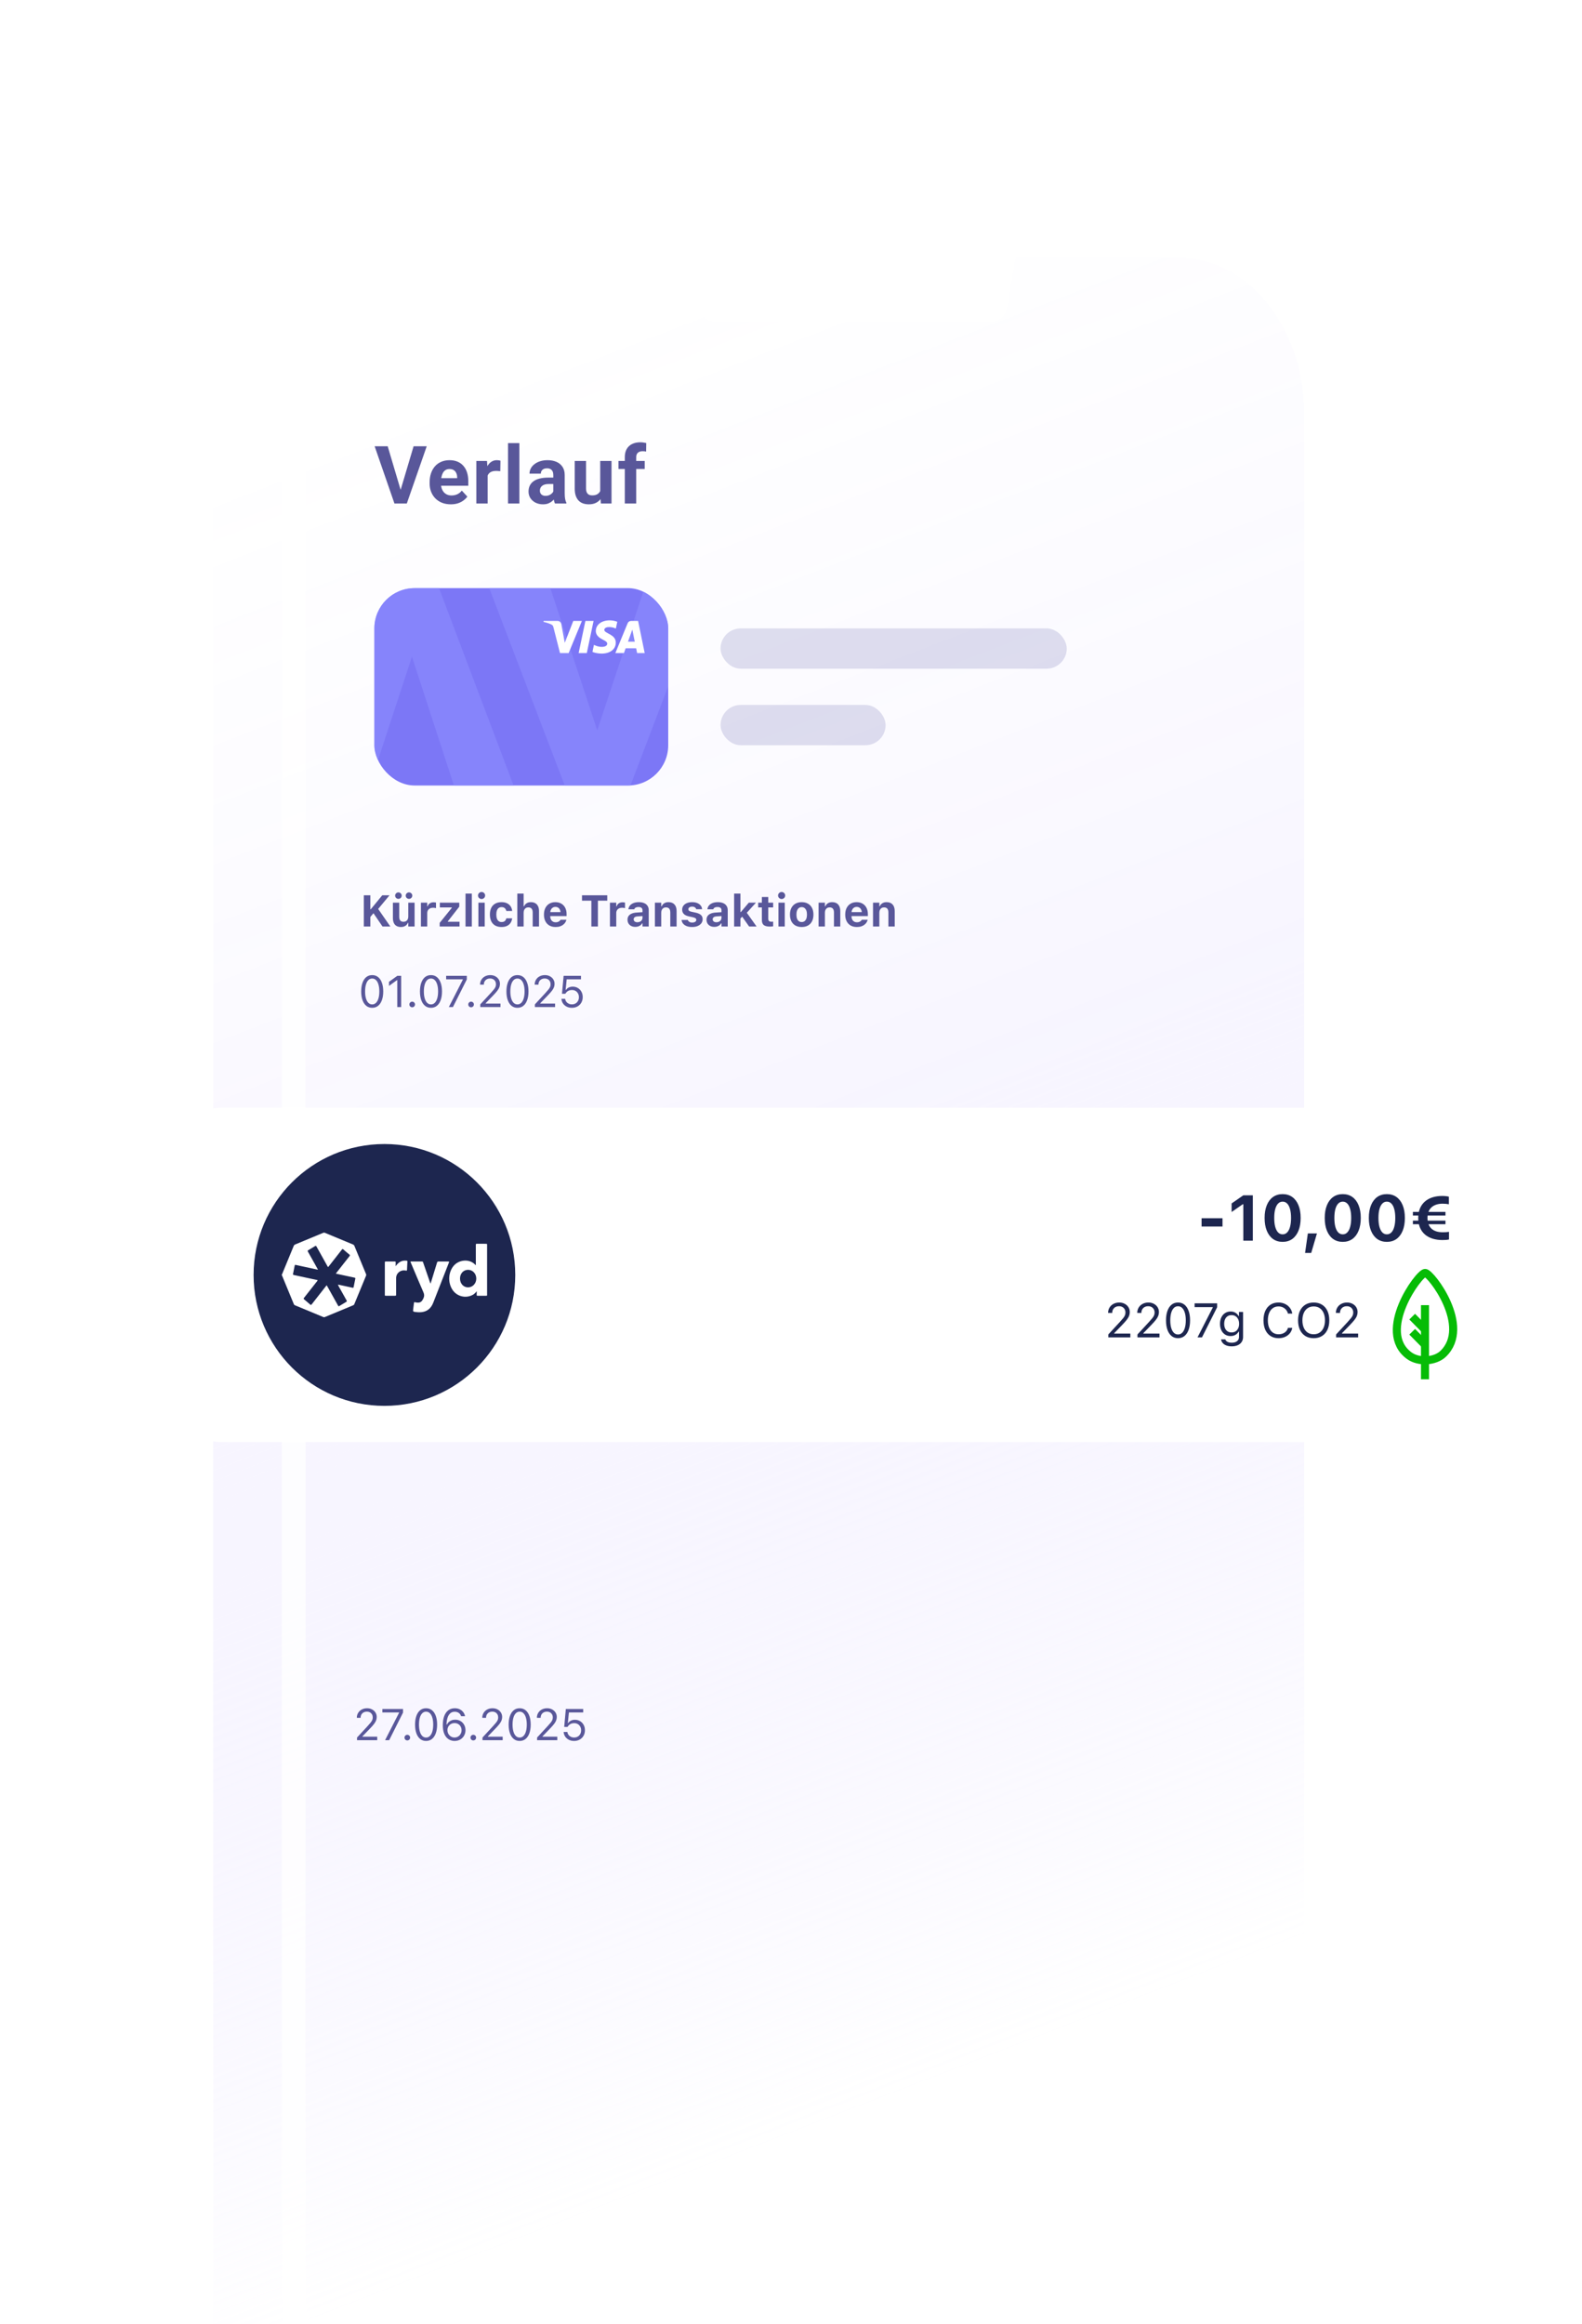 <?xml version="1.0" encoding="utf-8"?>
<svg xmlns="http://www.w3.org/2000/svg" fill="none" height="577" viewBox="0 0 393 577" width="393">
<g data-figma-bg-blur-radius="20" filter="url(#filter0_d_10079_22632)">
<path d="M76 93.812C76 72.377 89.923 55 107.098 55H315.902C333.077 55 347 72.377 347 93.812V576.188C347 597.623 333.077 615 315.902 615H107.098C89.923 615 76 597.623 76 576.188V93.812Z" fill="url(#paint0_linear_10079_22632)" fill-opacity="0.6" shape-rendering="crispEdges"/>
</g>
<path d="M99.397 122.031L102.746 110.781H106.008L101.057 125H98.908L99.397 122.031ZM96.311 110.781L99.65 122.031L100.158 125H97.99L93.068 110.781H96.311ZM111.994 125.195C111.173 125.195 110.438 125.065 109.787 124.805C109.136 124.538 108.582 124.17 108.127 123.701C107.677 123.232 107.332 122.689 107.091 122.07C106.851 121.445 106.73 120.781 106.73 120.078V119.688C106.73 118.887 106.844 118.154 107.072 117.49C107.3 116.826 107.625 116.25 108.048 115.762C108.478 115.273 108.999 114.899 109.611 114.639C110.223 114.372 110.913 114.238 111.681 114.238C112.43 114.238 113.094 114.362 113.673 114.609C114.253 114.857 114.738 115.208 115.129 115.664C115.526 116.12 115.825 116.667 116.027 117.305C116.229 117.936 116.33 118.639 116.33 119.414V120.586H107.931V118.711H113.566V118.496C113.566 118.105 113.494 117.757 113.351 117.451C113.214 117.139 113.006 116.891 112.726 116.709C112.446 116.527 112.088 116.436 111.652 116.436C111.281 116.436 110.962 116.517 110.695 116.68C110.428 116.842 110.21 117.07 110.041 117.363C109.878 117.656 109.754 118.001 109.67 118.398C109.591 118.789 109.552 119.219 109.552 119.688V120.078C109.552 120.501 109.611 120.892 109.728 121.25C109.852 121.608 110.024 121.917 110.246 122.178C110.474 122.438 110.747 122.64 111.066 122.783C111.392 122.926 111.759 122.998 112.17 122.998C112.677 122.998 113.149 122.9 113.586 122.705C114.028 122.503 114.409 122.201 114.728 121.797L116.095 123.281C115.874 123.6 115.571 123.906 115.187 124.199C114.81 124.492 114.354 124.733 113.82 124.922C113.286 125.104 112.677 125.195 111.994 125.195ZM121.144 116.738V125H118.331V114.434H120.978L121.144 116.738ZM124.327 114.365L124.279 116.973C124.142 116.953 123.976 116.937 123.78 116.924C123.592 116.904 123.419 116.895 123.263 116.895C122.866 116.895 122.521 116.947 122.228 117.051C121.941 117.148 121.7 117.295 121.505 117.49C121.316 117.686 121.173 117.923 121.075 118.203C120.984 118.483 120.932 118.802 120.919 119.16L120.353 118.984C120.353 118.301 120.421 117.673 120.558 117.1C120.695 116.52 120.893 116.016 121.154 115.586C121.42 115.156 121.746 114.824 122.13 114.59C122.514 114.355 122.954 114.238 123.448 114.238C123.605 114.238 123.764 114.251 123.927 114.277C124.09 114.297 124.223 114.326 124.327 114.365ZM129.024 110V125H126.202V110H129.024ZM137.452 122.617V117.91C137.452 117.572 137.396 117.282 137.286 117.041C137.175 116.794 137.002 116.602 136.768 116.465C136.54 116.328 136.244 116.26 135.879 116.26C135.567 116.26 135.297 116.315 135.069 116.426C134.841 116.53 134.665 116.683 134.541 116.885C134.418 117.08 134.356 117.311 134.356 117.578H131.543C131.543 117.129 131.648 116.702 131.856 116.299C132.064 115.895 132.367 115.54 132.764 115.234C133.161 114.922 133.633 114.678 134.18 114.502C134.733 114.326 135.352 114.238 136.036 114.238C136.856 114.238 137.585 114.375 138.223 114.648C138.861 114.922 139.362 115.332 139.727 115.879C140.098 116.426 140.284 117.109 140.284 117.93V122.451C140.284 123.031 140.319 123.506 140.391 123.877C140.463 124.242 140.567 124.561 140.704 124.834V125H137.862C137.725 124.714 137.621 124.355 137.549 123.926C137.484 123.49 137.452 123.053 137.452 122.617ZM137.823 118.564L137.842 120.156H136.27C135.899 120.156 135.577 120.199 135.303 120.283C135.03 120.368 134.805 120.488 134.629 120.645C134.454 120.794 134.323 120.97 134.239 121.172C134.161 121.374 134.121 121.595 134.121 121.836C134.121 122.077 134.177 122.295 134.287 122.49C134.398 122.679 134.558 122.829 134.766 122.939C134.974 123.044 135.218 123.096 135.498 123.096C135.922 123.096 136.289 123.011 136.602 122.842C136.914 122.673 137.155 122.464 137.325 122.217C137.5 121.969 137.592 121.735 137.598 121.514L138.34 122.705C138.236 122.972 138.093 123.249 137.911 123.535C137.735 123.822 137.51 124.092 137.237 124.346C136.963 124.593 136.635 124.798 136.25 124.961C135.866 125.117 135.411 125.195 134.883 125.195C134.213 125.195 133.604 125.062 133.057 124.795C132.517 124.521 132.087 124.147 131.768 123.672C131.455 123.19 131.299 122.643 131.299 122.031C131.299 121.478 131.403 120.986 131.612 120.557C131.82 120.127 132.126 119.766 132.53 119.473C132.94 119.173 133.451 118.949 134.063 118.799C134.675 118.643 135.385 118.564 136.192 118.564H137.823ZM149.102 122.471V114.434H151.914V125H149.268L149.102 122.471ZM149.414 120.303L150.244 120.283C150.244 120.986 150.163 121.641 150 122.246C149.837 122.845 149.593 123.366 149.268 123.809C148.942 124.245 148.532 124.587 148.037 124.834C147.542 125.075 146.96 125.195 146.289 125.195C145.775 125.195 145.299 125.124 144.863 124.98C144.434 124.831 144.062 124.6 143.75 124.287C143.444 123.968 143.203 123.561 143.027 123.066C142.858 122.565 142.773 121.963 142.773 121.26V114.434H145.586V121.279C145.586 121.592 145.622 121.855 145.693 122.07C145.771 122.285 145.879 122.461 146.016 122.598C146.152 122.734 146.312 122.832 146.494 122.891C146.683 122.949 146.891 122.979 147.119 122.979C147.699 122.979 148.154 122.861 148.486 122.627C148.825 122.393 149.062 122.074 149.199 121.67C149.342 121.26 149.414 120.804 149.414 120.303ZM158.046 125H155.214V113.496C155.214 112.695 155.371 112.021 155.683 111.475C156.002 110.921 156.448 110.505 157.021 110.225C157.601 109.938 158.287 109.795 159.082 109.795C159.342 109.795 159.593 109.814 159.834 109.854C160.074 109.886 160.309 109.928 160.537 109.98L160.507 112.1C160.384 112.067 160.254 112.044 160.117 112.031C159.98 112.018 159.821 112.012 159.638 112.012C159.3 112.012 159.01 112.07 158.769 112.188C158.535 112.298 158.356 112.464 158.232 112.686C158.108 112.907 158.046 113.177 158.046 113.496V125ZM160.156 114.434V116.426H153.642V114.434H160.156Z" fill="#59579A"/>
<path d="M315.53 49C335.952 49 352.508 69.37 352.508 94.498V569.502C352.508 594.63 335.952 615 315.53 615H106.978C86.555 615 70 594.63 70 569.502V94.498C70 69.37 86.555 49 106.978 49H315.53ZM253.626 56.279L250.101 76.622C249.768 78.539 248.105 79.939 246.159 79.939H177.828C175.883 79.939 174.219 78.539 173.887 76.622L170.361 56.279H106.978L106.176 56.292C89.392 56.815 75.916 73.72 75.916 94.498V569.502L75.927 570.488C76.345 590.812 89.658 607.193 106.176 607.708L106.978 607.721H315.53L316.332 607.708C332.85 607.193 346.162 590.812 346.581 570.488L346.592 569.502V94.498C346.592 73.72 333.116 56.815 316.332 56.292L315.53 56.279H253.626Z" fill="white" fill-opacity="0.8"/>
<g clip-path="url(#clip1_10079_22632)">
<rect fill="#7C77F6" height="49" rx="10" width="73" x="93" y="146"/>
<path d="M155.352 198.311H141.559L121.537 146H136.719L148.366 181.285L160.11 146H175.292L155.352 198.311Z" fill="#8D8DFF" opacity="0.6"/>
<path d="M95.44 146H109.062L128.837 198.311H113.843L102.339 163.025L90.74 198.311H75.746L95.44 146Z" fill="#8D8DFF" opacity="0.6"/>
<path d="M147.455 154.141L145.775 162.122L143.744 162.122L145.425 154.141L147.455 154.141ZM156.005 159.294L157.074 156.297L157.689 159.294L156.005 159.294ZM158.275 162.122L160.154 162.122L158.514 154.141L156.779 154.141C156.592 154.141 156.409 154.197 156.255 154.301C156.1 154.406 155.981 154.555 155.914 154.727L152.866 162.123L154.999 162.123L155.423 160.932L158.03 160.932L158.273 162.123L158.275 162.122ZM152.971 159.517C152.98 157.41 150.104 157.294 150.124 156.353C150.13 156.067 150.399 155.763 150.986 155.684C151.674 155.619 152.368 155.742 152.99 156.042L153.346 154.354C152.74 154.122 152.096 154.002 151.445 154C149.437 154 148.024 155.084 148.012 156.638C147.999 157.786 149.021 158.428 149.795 158.809C150.586 159.2 150.849 159.452 150.849 159.801C150.844 160.336 150.217 160.572 149.633 160.581C148.611 160.598 148.018 160.302 147.545 160.078L147.177 161.827C147.652 162.048 148.527 162.241 149.437 162.251C151.571 162.251 152.967 161.179 152.974 159.518L152.971 159.517ZM144.555 154.141L141.263 162.122L139.114 162.122L137.492 155.753C137.394 155.361 137.308 155.217 137.006 155.051C136.52 154.782 135.709 154.531 135.002 154.374L135.05 154.141L138.507 154.141C138.948 154.141 139.345 154.439 139.444 154.955L140.3 159.573L142.415 154.141L144.555 154.141Z" fill="white"/>
</g>
<rect fill="#706EB1" fill-opacity="0.22" height="10" rx="5" width="86" x="179" y="156"/>
<rect fill="#706EB1" fill-opacity="0.22" height="10" rx="5" width="41" x="179" y="175"/>
<path d="M91.902 227.755L91.843 225.73H92.101L94.964 222.25H96.769L93.841 225.768L92.874 226.584L91.902 227.755ZM90.382 230V222.25H92.004V230H90.382ZM95.023 230L92.686 226.573L93.852 225.51L96.967 230H95.023ZM99.615 230.124C99.175 230.124 98.804 230.038 98.503 229.866C98.206 229.694 97.982 229.443 97.832 229.114C97.682 228.781 97.606 228.38 97.606 227.911V224.086H99.175V227.551C99.175 227.97 99.257 228.287 99.422 228.501C99.59 228.716 99.861 228.824 100.233 228.824C100.426 228.824 100.596 228.793 100.743 228.732C100.894 228.668 101.019 228.578 101.119 228.464C101.219 228.349 101.295 228.211 101.345 228.05C101.398 227.886 101.425 227.703 101.425 227.502V224.086H102.994V230H101.425V229.087H101.329C101.239 229.302 101.114 229.488 100.953 229.646C100.792 229.799 100.598 229.918 100.373 230C100.147 230.082 99.894 230.124 99.615 230.124ZM98.976 223.141C98.751 223.141 98.557 223.064 98.396 222.91C98.238 222.753 98.16 222.561 98.16 222.335C98.16 222.113 98.238 221.925 98.396 221.771C98.557 221.614 98.751 221.535 98.976 221.535C99.198 221.535 99.388 221.614 99.545 221.771C99.707 221.925 99.787 222.113 99.787 222.335C99.787 222.561 99.707 222.753 99.545 222.91C99.388 223.064 99.198 223.141 98.976 223.141ZM101.603 223.141C101.381 223.141 101.189 223.064 101.028 222.91C100.87 222.753 100.792 222.561 100.792 222.335C100.792 222.113 100.87 221.925 101.028 221.771C101.189 221.614 101.381 221.535 101.603 221.535C101.828 221.535 102.02 221.614 102.177 221.771C102.338 221.925 102.419 222.113 102.419 222.335C102.419 222.561 102.338 222.753 102.177 222.91C102.02 223.064 101.828 223.141 101.603 223.141ZM104.567 230V224.086H106.136V225.005H106.232C106.329 224.683 106.506 224.434 106.764 224.258C107.022 224.079 107.342 223.99 107.726 223.99C107.833 223.99 107.937 223.997 108.037 224.011C108.141 224.026 108.232 224.043 108.311 224.065V225.435C108.193 225.406 108.073 225.384 107.951 225.37C107.833 225.352 107.713 225.343 107.591 225.343C107.294 225.343 107.036 225.399 106.818 225.51C106.599 225.617 106.431 225.771 106.313 225.972C106.195 226.172 106.136 226.412 106.136 226.691V230H104.567ZM109.224 230V229.098L112.237 225.365V225.268H109.267V224.086H114.09V225.085L111.249 228.722V228.818H114.16V230H109.224ZM115.643 230V221.825H117.211V230H115.643ZM118.844 230V224.086H120.412V230H118.844ZM119.633 223.179C119.393 223.179 119.186 223.095 119.01 222.926C118.835 222.754 118.747 222.549 118.747 222.309C118.747 222.065 118.835 221.859 119.01 221.691C119.186 221.519 119.393 221.433 119.633 221.433C119.877 221.433 120.084 221.519 120.256 221.691C120.428 221.859 120.514 222.065 120.514 222.309C120.514 222.549 120.428 222.754 120.256 222.926C120.084 223.095 119.877 223.179 119.633 223.179ZM124.596 230.124C123.98 230.124 123.456 230.004 123.022 229.764C122.593 229.52 122.265 229.169 122.04 228.711C121.814 228.249 121.701 227.69 121.701 227.035V227.024C121.701 226.373 121.814 225.819 122.04 225.365C122.265 224.91 122.593 224.563 123.022 224.323C123.456 224.079 123.98 223.958 124.596 223.958C125.119 223.958 125.568 224.047 125.944 224.226C126.32 224.405 126.618 224.658 126.836 224.983C127.054 225.309 127.187 225.692 127.233 226.133V226.149H125.778L125.772 226.138C125.719 225.852 125.593 225.623 125.396 225.451C125.203 225.275 124.938 225.188 124.602 225.188C124.322 225.188 124.084 225.259 123.887 225.402C123.694 225.542 123.547 225.748 123.447 226.02C123.347 226.292 123.296 226.627 123.296 227.024V227.035C123.296 227.433 123.347 227.771 123.447 228.05C123.551 228.326 123.699 228.535 123.893 228.679C124.086 228.822 124.322 228.894 124.602 228.894C124.924 228.894 125.182 228.818 125.375 228.668C125.568 228.518 125.699 228.292 125.767 227.991L125.778 227.975L127.228 227.97V228.007C127.171 228.433 127.033 228.806 126.814 229.125C126.596 229.443 126.301 229.69 125.928 229.866C125.556 230.038 125.112 230.124 124.596 230.124ZM128.512 230V221.825H130.08V225H130.177C130.313 224.677 130.524 224.423 130.811 224.237C131.097 224.051 131.451 223.958 131.874 223.958C132.314 223.958 132.683 224.045 132.98 224.221C133.281 224.393 133.509 224.643 133.663 224.973C133.82 225.302 133.899 225.703 133.899 226.176V230H132.331V226.53C132.331 226.111 132.243 225.794 132.067 225.58C131.892 225.365 131.618 225.257 131.246 225.257C131.006 225.257 130.798 225.313 130.623 225.424C130.451 225.531 130.316 225.683 130.22 225.88C130.127 226.077 130.08 226.31 130.08 226.579V230H128.512ZM138.019 230.124C137.421 230.124 136.905 230 136.472 229.753C136.042 229.502 135.711 229.148 135.478 228.689C135.245 228.231 135.129 227.685 135.129 227.051V227.046C135.129 226.419 135.243 225.875 135.473 225.413C135.705 224.951 136.033 224.593 136.456 224.339C136.882 224.085 137.381 223.958 137.954 223.958C138.531 223.958 139.028 224.081 139.447 224.328C139.866 224.575 140.188 224.921 140.414 225.365C140.64 225.809 140.752 226.33 140.752 226.928V227.417H135.913V226.434H140L139.265 227.363V226.734C139.265 226.38 139.209 226.084 139.098 225.848C138.991 225.612 138.84 225.435 138.647 225.316C138.457 225.195 138.235 225.134 137.981 225.134C137.73 225.134 137.507 225.196 137.31 225.322C137.116 225.444 136.962 225.624 136.848 225.864C136.737 226.101 136.681 226.391 136.681 226.734V227.368C136.681 227.701 136.737 227.986 136.848 228.222C136.959 228.458 137.116 228.639 137.32 228.765C137.524 228.89 137.768 228.953 138.051 228.953C138.28 228.953 138.475 228.919 138.636 228.851C138.797 228.783 138.926 228.704 139.023 228.614C139.123 228.521 139.191 228.437 139.227 228.362L139.243 228.33H140.704L140.693 228.383C140.647 228.569 140.563 228.765 140.441 228.969C140.319 229.169 140.151 229.357 139.936 229.533C139.725 229.708 139.46 229.851 139.141 229.962C138.826 230.07 138.452 230.124 138.019 230.124ZM146.908 230V223.587H144.582V222.25H150.855V223.587H148.53V230H146.908ZM151.521 230V224.086H153.09V225.005H153.187C153.283 224.683 153.46 224.434 153.718 224.258C153.976 224.079 154.297 223.99 154.68 223.99C154.787 223.99 154.891 223.997 154.991 224.011C155.095 224.026 155.186 224.043 155.265 224.065V225.435C155.147 225.406 155.027 225.384 154.905 225.37C154.787 225.352 154.667 225.343 154.545 225.343C154.248 225.343 153.99 225.399 153.772 225.51C153.554 225.617 153.385 225.771 153.267 225.972C153.149 226.172 153.09 226.412 153.09 226.691V230H151.521ZM157.816 230.091C157.444 230.091 157.111 230.02 156.817 229.876C156.527 229.73 156.3 229.524 156.135 229.259C155.971 228.99 155.888 228.677 155.888 228.319V228.308C155.888 227.954 155.976 227.649 156.151 227.395C156.33 227.141 156.59 226.942 156.93 226.799C157.274 226.652 157.691 226.564 158.182 226.536L160.384 226.401V227.357L158.418 227.486C158.081 227.504 157.831 227.576 157.666 227.701C157.501 227.826 157.419 227.997 157.419 228.211V228.222C157.419 228.448 157.505 228.625 157.677 228.754C157.849 228.883 158.071 228.947 158.343 228.947C158.586 228.947 158.803 228.899 158.993 228.802C159.182 228.706 159.333 228.575 159.444 228.41C159.555 228.242 159.61 228.054 159.61 227.846V225.961C159.61 225.703 159.524 225.506 159.353 225.37C159.184 225.23 158.939 225.161 158.617 225.161C158.334 225.161 158.103 225.209 157.924 225.306C157.748 225.399 157.63 225.533 157.569 225.708L157.559 225.73H156.108L156.114 225.682C156.157 225.334 156.287 225.032 156.506 224.774C156.728 224.516 157.025 224.316 157.397 224.172C157.773 224.029 158.208 223.958 158.703 223.958C159.225 223.958 159.669 224.038 160.035 224.199C160.4 224.357 160.677 224.586 160.867 224.887C161.061 225.184 161.157 225.542 161.157 225.961V230H159.61V229.216H159.514C159.413 229.398 159.279 229.556 159.111 229.688C158.946 229.817 158.753 229.918 158.531 229.989C158.312 230.057 158.074 230.091 157.816 230.091ZM162.693 230V224.086H164.262V225H164.358C164.494 224.677 164.706 224.423 164.992 224.237C165.279 224.051 165.633 223.958 166.056 223.958C166.715 223.958 167.216 224.151 167.56 224.538C167.907 224.921 168.081 225.467 168.081 226.176V230H166.512V226.53C166.512 226.111 166.424 225.794 166.249 225.58C166.074 225.365 165.8 225.257 165.427 225.257C165.187 225.257 164.98 225.313 164.804 225.424C164.632 225.531 164.498 225.683 164.401 225.88C164.308 226.077 164.262 226.31 164.262 226.579V230H162.693ZM171.953 230.124C171.416 230.124 170.958 230.05 170.578 229.903C170.202 229.753 169.907 229.547 169.692 229.286C169.481 229.024 169.357 228.725 169.321 228.389L169.316 228.367H170.857L170.868 228.389C170.933 228.571 171.054 228.722 171.233 228.84C171.416 228.958 171.661 229.017 171.969 229.017C172.17 229.017 172.345 228.99 172.496 228.937C172.646 228.879 172.764 228.802 172.85 228.706C172.936 228.609 172.979 228.496 172.979 228.367V228.356C172.979 228.199 172.915 228.068 172.786 227.964C172.657 227.861 172.442 227.775 172.141 227.707L171.153 227.497C170.777 227.418 170.464 227.304 170.213 227.153C169.962 226.999 169.774 226.811 169.649 226.589C169.527 226.367 169.466 226.11 169.466 225.816V225.811C169.466 225.438 169.568 225.114 169.772 224.838C169.98 224.559 170.268 224.342 170.637 224.188C171.01 224.035 171.441 223.958 171.932 223.958C172.447 223.958 172.886 224.036 173.248 224.194C173.609 224.348 173.887 224.556 174.08 224.817C174.277 225.075 174.386 225.363 174.408 225.682V225.703H172.952L172.947 225.676C172.904 225.515 172.796 225.374 172.625 225.252C172.453 225.127 172.22 225.064 171.926 225.064C171.747 225.064 171.588 225.091 171.448 225.145C171.309 225.198 171.198 225.273 171.115 225.37C171.036 225.467 170.997 225.581 170.997 225.714V225.719C170.997 225.823 171.024 225.914 171.078 225.993C171.131 226.072 171.219 226.14 171.341 226.197C171.463 226.255 171.625 226.306 171.83 226.353L172.812 226.562C173.403 226.691 173.84 226.885 174.123 227.143C174.406 227.4 174.547 227.748 174.547 228.185V228.19C174.547 228.58 174.436 228.92 174.214 229.21C173.992 229.5 173.686 229.726 173.296 229.887C172.906 230.045 172.458 230.124 171.953 230.124ZM177.442 230.091C177.07 230.091 176.737 230.02 176.443 229.876C176.153 229.73 175.926 229.524 175.761 229.259C175.597 228.99 175.514 228.677 175.514 228.319V228.308C175.514 227.954 175.602 227.649 175.777 227.395C175.956 227.141 176.216 226.942 176.556 226.799C176.9 226.652 177.317 226.564 177.808 226.536L180.01 226.401V227.357L178.044 227.486C177.707 227.504 177.457 227.576 177.292 227.701C177.127 227.826 177.045 227.997 177.045 228.211V228.222C177.045 228.448 177.131 228.625 177.303 228.754C177.475 228.883 177.697 228.947 177.969 228.947C178.212 228.947 178.429 228.899 178.619 228.802C178.808 228.706 178.959 228.575 179.07 228.41C179.181 228.242 179.236 228.054 179.236 227.846V225.961C179.236 225.703 179.15 225.506 178.979 225.37C178.81 225.23 178.565 225.161 178.243 225.161C177.96 225.161 177.729 225.209 177.55 225.306C177.374 225.399 177.256 225.533 177.195 225.708L177.185 225.73H175.734L175.74 225.682C175.783 225.334 175.913 225.032 176.132 224.774C176.354 224.516 176.651 224.316 177.023 224.172C177.399 224.029 177.834 223.958 178.329 223.958C178.851 223.958 179.295 224.038 179.661 224.199C180.026 224.357 180.303 224.586 180.493 224.887C180.687 225.184 180.783 225.542 180.783 225.961V230H179.236V229.216H179.14C179.039 229.398 178.905 229.556 178.737 229.688C178.572 229.817 178.379 229.918 178.157 229.989C177.938 230.057 177.7 230.091 177.442 230.091ZM182.373 230V221.825H183.941V230H182.373ZM186.095 230L184.28 227.433L185.451 226.493L187.948 230H186.095ZM183.834 228.131L183.78 226.423H184.038L186.015 224.086H187.792L185.359 226.772L184.521 227.4L183.834 228.131ZM191.284 230.021C190.568 230.021 190.052 229.896 189.737 229.646C189.422 229.391 189.264 228.978 189.264 228.405V225.268H188.351V224.086H189.264V222.674H190.849V224.086H192.068V225.268H190.849V228.045C190.849 228.31 190.908 228.505 191.026 228.63C191.148 228.752 191.341 228.813 191.606 228.813C191.706 228.813 191.789 228.811 191.853 228.808C191.921 228.8 191.993 228.793 192.068 228.786V229.952C191.971 229.97 191.855 229.986 191.719 230C191.583 230.014 191.438 230.021 191.284 230.021ZM193.384 230V224.086H194.952V230H193.384ZM194.173 223.179C193.933 223.179 193.726 223.095 193.55 222.926C193.375 222.754 193.287 222.549 193.287 222.309C193.287 222.065 193.375 221.859 193.55 221.691C193.726 221.519 193.933 221.433 194.173 221.433C194.417 221.433 194.625 221.519 194.796 221.691C194.968 221.859 195.054 222.065 195.054 222.309C195.054 222.549 194.968 222.754 194.796 222.926C194.625 223.095 194.417 223.179 194.173 223.179ZM199.158 230.124C198.553 230.124 198.032 230.002 197.595 229.758C197.158 229.511 196.823 229.159 196.59 228.7C196.358 228.238 196.241 227.687 196.241 227.046V227.035C196.241 226.398 196.359 225.85 196.596 225.392C196.832 224.933 197.167 224.581 197.6 224.333C198.037 224.083 198.556 223.958 199.158 223.958C199.759 223.958 200.277 224.081 200.71 224.328C201.147 224.575 201.483 224.93 201.72 225.392C201.956 225.85 202.074 226.398 202.074 227.035V227.046C202.074 227.687 201.958 228.238 201.725 228.7C201.492 229.159 201.158 229.511 200.721 229.758C200.287 230.002 199.766 230.124 199.158 230.124ZM199.158 228.894C199.437 228.894 199.673 228.82 199.867 228.673C200.06 228.527 200.209 228.315 200.312 228.04C200.416 227.764 200.468 227.433 200.468 227.046V227.035C200.468 226.648 200.416 226.319 200.312 226.047C200.209 225.771 200.058 225.56 199.861 225.413C199.668 225.263 199.433 225.188 199.158 225.188C198.882 225.188 198.646 225.263 198.449 225.413C198.255 225.56 198.107 225.771 198.003 226.047C197.899 226.319 197.847 226.648 197.847 227.035V227.046C197.847 227.436 197.897 227.769 197.998 228.045C198.101 228.321 198.25 228.532 198.443 228.679C198.64 228.822 198.878 228.894 199.158 228.894ZM203.353 230V224.086H204.921V225H205.018C205.154 224.677 205.365 224.423 205.651 224.237C205.938 224.051 206.292 223.958 206.715 223.958C207.374 223.958 207.875 224.151 208.219 224.538C208.566 224.921 208.74 225.467 208.74 226.176V230H207.171V226.53C207.171 226.111 207.084 225.794 206.908 225.58C206.733 225.365 206.459 225.257 206.086 225.257C205.847 225.257 205.639 225.313 205.463 225.424C205.292 225.531 205.157 225.683 205.061 225.88C204.967 226.077 204.921 226.31 204.921 226.579V230H203.353ZM212.859 230.124C212.261 230.124 211.746 230 211.312 229.753C210.883 229.502 210.552 229.148 210.319 228.689C210.086 228.231 209.97 227.685 209.97 227.051V227.046C209.97 226.419 210.084 225.875 210.313 225.413C210.546 224.951 210.874 224.593 211.296 224.339C211.722 224.085 212.222 223.958 212.795 223.958C213.371 223.958 213.869 224.081 214.288 224.328C214.707 224.575 215.029 224.921 215.255 225.365C215.48 225.809 215.593 226.33 215.593 226.928V227.417H210.754V226.434H214.841L214.105 227.363V226.734C214.105 226.38 214.05 226.084 213.939 225.848C213.832 225.612 213.681 225.435 213.488 225.316C213.298 225.195 213.076 225.134 212.822 225.134C212.571 225.134 212.347 225.196 212.15 225.322C211.957 225.444 211.803 225.624 211.688 225.864C211.577 226.101 211.522 226.391 211.522 226.734V227.368C211.522 227.701 211.577 227.986 211.688 228.222C211.799 228.458 211.957 228.639 212.161 228.765C212.365 228.89 212.609 228.953 212.892 228.953C213.121 228.953 213.316 228.919 213.477 228.851C213.638 228.783 213.767 228.704 213.864 228.614C213.964 228.521 214.032 228.437 214.068 228.362L214.084 228.33H215.545L215.534 228.383C215.488 228.569 215.403 228.765 215.282 228.969C215.16 229.169 214.992 229.357 214.777 229.533C214.566 229.708 214.301 229.851 213.982 229.962C213.667 230.07 213.293 230.124 212.859 230.124ZM216.877 230V224.086H218.445V225H218.542C218.678 224.677 218.889 224.423 219.176 224.237C219.462 224.051 219.817 223.958 220.239 223.958C220.898 223.958 221.399 224.151 221.743 224.538C222.09 224.921 222.264 225.467 222.264 226.176V230H220.696V226.53C220.696 226.111 220.608 225.794 220.433 225.58C220.257 225.365 219.983 225.257 219.611 225.257C219.371 225.257 219.163 225.313 218.988 225.424C218.816 225.531 218.682 225.683 218.585 225.88C218.492 226.077 218.445 226.31 218.445 226.579V230H216.877Z" fill="#59579A"/>
<path d="M92.459 250.183C91.886 250.183 91.395 250.018 90.987 249.688C90.583 249.359 90.271 248.892 90.053 248.287C89.834 247.678 89.725 246.958 89.725 246.127V246.117C89.725 245.286 89.834 244.568 90.053 243.963C90.271 243.358 90.583 242.89 90.987 242.561C91.395 242.232 91.886 242.067 92.459 242.067C93.032 242.067 93.522 242.232 93.931 242.561C94.339 242.89 94.652 243.358 94.871 243.963C95.093 244.568 95.204 245.286 95.204 246.117V246.127C95.204 246.958 95.093 247.678 94.871 248.287C94.652 248.892 94.339 249.359 93.931 249.688C93.522 250.018 93.032 250.183 92.459 250.183ZM92.459 249.339C92.831 249.339 93.148 249.209 93.41 248.947C93.675 248.686 93.877 248.315 94.017 247.835C94.16 247.356 94.231 246.786 94.231 246.127V246.117C94.231 245.458 94.16 244.89 94.017 244.414C93.877 243.934 93.675 243.565 93.41 243.308C93.148 243.046 92.831 242.916 92.459 242.916C92.09 242.916 91.773 243.046 91.508 243.308C91.247 243.565 91.046 243.934 90.907 244.414C90.767 244.89 90.697 245.458 90.697 246.117V246.127C90.697 246.786 90.767 247.356 90.907 247.835C91.046 248.315 91.247 248.686 91.508 248.947C91.773 249.209 92.09 249.339 92.459 249.339ZM98.689 250V243.324H98.603L96.632 244.752V243.732L98.695 242.25H99.656V250H98.689ZM102.396 250.054C102.206 250.054 102.041 249.986 101.901 249.85C101.765 249.71 101.697 249.545 101.697 249.355C101.697 249.162 101.765 248.997 101.901 248.861C102.041 248.725 102.206 248.657 102.396 248.657C102.589 248.657 102.754 248.725 102.89 248.861C103.026 248.997 103.094 249.162 103.094 249.355C103.094 249.545 103.026 249.71 102.89 249.85C102.754 249.986 102.589 250.054 102.396 250.054ZM107.058 250.183C106.485 250.183 105.994 250.018 105.586 249.688C105.181 249.359 104.87 248.892 104.651 248.287C104.433 247.678 104.324 246.958 104.324 246.127V246.117C104.324 245.286 104.433 244.568 104.651 243.963C104.87 243.358 105.181 242.89 105.586 242.561C105.994 242.232 106.485 242.067 107.058 242.067C107.631 242.067 108.121 242.232 108.529 242.561C108.938 242.89 109.251 243.358 109.469 243.963C109.691 244.568 109.802 245.286 109.802 246.117V246.127C109.802 246.958 109.691 247.678 109.469 248.287C109.251 248.892 108.938 249.359 108.529 249.688C108.121 250.018 107.631 250.183 107.058 250.183ZM107.058 249.339C107.43 249.339 107.747 249.209 108.008 248.947C108.273 248.686 108.476 248.315 108.615 247.835C108.758 247.356 108.83 246.786 108.83 246.127V246.117C108.83 245.458 108.758 244.89 108.615 244.414C108.476 243.934 108.273 243.565 108.008 243.308C107.747 243.046 107.43 242.916 107.058 242.916C106.689 242.916 106.372 243.046 106.107 243.308C105.846 243.565 105.645 243.934 105.505 244.414C105.366 244.89 105.296 245.458 105.296 246.117V246.127C105.296 246.786 105.366 247.356 105.505 247.835C105.645 248.315 105.846 248.686 106.107 248.947C106.372 249.209 106.689 249.339 107.058 249.339ZM111.5 250L114.98 243.189V243.114H110.833V242.25H115.963V243.146L112.515 250H111.5ZM117.026 250.054C116.837 250.054 116.672 249.986 116.532 249.85C116.396 249.71 116.328 249.545 116.328 249.355C116.328 249.162 116.396 248.997 116.532 248.861C116.672 248.725 116.837 248.657 117.026 248.657C117.22 248.657 117.384 248.725 117.521 248.861C117.657 248.997 117.725 249.162 117.725 249.355C117.725 249.545 117.657 249.71 117.521 249.85C117.384 249.986 117.22 250.054 117.026 250.054ZM119.309 250V249.334L121.93 246.498C122.26 246.14 122.517 245.845 122.704 245.612C122.89 245.375 123.021 245.162 123.096 244.973C123.171 244.783 123.208 244.575 123.208 244.35V244.339C123.208 244.067 123.149 243.823 123.031 243.608C122.913 243.394 122.745 243.223 122.526 243.098C122.308 242.973 122.047 242.91 121.742 242.91C121.434 242.91 121.164 242.975 120.931 243.104C120.698 243.229 120.518 243.406 120.389 243.635C120.26 243.861 120.195 244.126 120.195 244.43L120.19 244.441L119.266 244.436L119.255 244.43C119.259 243.972 119.37 243.565 119.588 243.211C119.807 242.853 120.108 242.574 120.491 242.373C120.874 242.169 121.312 242.067 121.807 242.067C122.258 242.067 122.664 242.162 123.026 242.352C123.388 242.538 123.672 242.794 123.88 243.12C124.091 243.445 124.197 243.818 124.197 244.237V244.248C124.197 244.541 124.145 244.824 124.041 245.096C123.941 245.368 123.762 245.671 123.504 246.004C123.246 246.333 122.883 246.74 122.414 247.223L120.41 249.291L120.652 248.845V249.291L120.416 249.13H124.326V250H119.309ZM128.542 250.183C127.969 250.183 127.479 250.018 127.07 249.688C126.666 249.359 126.354 248.892 126.136 248.287C125.917 247.678 125.808 246.958 125.808 246.127V246.117C125.808 245.286 125.917 244.568 126.136 243.963C126.354 243.358 126.666 242.89 127.07 242.561C127.479 242.232 127.969 242.067 128.542 242.067C129.115 242.067 129.605 242.232 130.014 242.561C130.422 242.89 130.735 243.358 130.954 243.963C131.176 244.568 131.287 245.286 131.287 246.117V246.127C131.287 246.958 131.176 247.678 130.954 248.287C130.735 248.892 130.422 249.359 130.014 249.688C129.605 250.018 129.115 250.183 128.542 250.183ZM128.542 249.339C128.914 249.339 129.231 249.209 129.493 248.947C129.758 248.686 129.96 248.315 130.1 247.835C130.243 247.356 130.314 246.786 130.314 246.127V246.117C130.314 245.458 130.243 244.89 130.1 244.414C129.96 243.934 129.758 243.565 129.493 243.308C129.231 243.046 128.914 242.916 128.542 242.916C128.173 242.916 127.856 243.046 127.591 243.308C127.33 243.565 127.129 243.934 126.99 244.414C126.85 244.89 126.78 245.458 126.78 246.117V246.127C126.78 246.786 126.85 247.356 126.99 247.835C127.129 248.315 127.33 248.686 127.591 248.947C127.856 249.209 128.173 249.339 128.542 249.339ZM132.876 250V249.334L135.498 246.498C135.827 246.14 136.085 245.845 136.271 245.612C136.457 245.375 136.588 245.162 136.663 244.973C136.738 244.783 136.776 244.575 136.776 244.35V244.339C136.776 244.067 136.717 243.823 136.599 243.608C136.48 243.394 136.312 243.223 136.094 243.098C135.875 242.973 135.614 242.91 135.31 242.91C135.002 242.91 134.731 242.975 134.499 243.104C134.266 243.229 134.085 243.406 133.956 243.635C133.827 243.861 133.763 244.126 133.763 244.43L133.757 244.441L132.833 244.436L132.823 244.43C132.826 243.972 132.937 243.565 133.156 243.211C133.374 242.853 133.675 242.574 134.058 242.373C134.441 242.169 134.88 242.067 135.374 242.067C135.825 242.067 136.232 242.162 136.593 242.352C136.955 242.538 137.24 242.794 137.447 243.12C137.659 243.445 137.764 243.818 137.764 244.237V244.248C137.764 244.541 137.712 244.824 137.608 245.096C137.508 245.368 137.329 245.671 137.071 246.004C136.813 246.333 136.45 246.74 135.981 247.223L133.978 249.291L134.219 248.845V249.291L133.983 249.13H137.893V250H132.876ZM142.061 250.183C141.581 250.183 141.153 250.088 140.777 249.898C140.401 249.708 140.099 249.45 139.87 249.125C139.644 248.795 139.512 248.424 139.472 248.013L139.467 247.954H140.396L140.401 247.997C140.434 248.244 140.523 248.469 140.67 248.673C140.82 248.874 141.015 249.033 141.255 249.151C141.499 249.27 141.771 249.329 142.072 249.329C142.416 249.329 142.718 249.253 142.979 249.103C143.241 248.949 143.445 248.738 143.592 248.469C143.739 248.201 143.812 247.893 143.812 247.545V247.535C143.812 247.191 143.737 246.887 143.586 246.622C143.44 246.353 143.237 246.144 142.979 245.993C142.722 245.843 142.424 245.768 142.088 245.768C141.83 245.768 141.592 245.807 141.374 245.886C141.159 245.965 140.967 246.083 140.799 246.24C140.731 246.305 140.666 246.375 140.605 246.45C140.548 246.525 140.494 246.609 140.444 246.702H139.606L140.015 242.25H144.328V243.114H140.777L140.514 245.735H140.6C140.715 245.56 140.856 245.413 141.024 245.295C141.193 245.177 141.381 245.087 141.588 245.026C141.8 244.962 142.022 244.93 142.254 244.93C142.741 244.93 143.173 245.042 143.549 245.268C143.925 245.49 144.22 245.796 144.435 246.187C144.65 246.573 144.757 247.017 144.757 247.519V247.529C144.757 248.049 144.641 248.509 144.408 248.91C144.179 249.307 143.862 249.619 143.458 249.844C143.053 250.07 142.587 250.183 142.061 250.183Z" fill="#59579A"/>
<path d="M88.696 432V431.334L91.317 428.498C91.646 428.14 91.904 427.845 92.09 427.612C92.276 427.375 92.407 427.162 92.482 426.973C92.558 426.783 92.595 426.575 92.595 426.35V426.339C92.595 426.067 92.536 425.823 92.418 425.608C92.3 425.394 92.132 425.223 91.913 425.098C91.695 424.973 91.433 424.91 91.129 424.91C90.821 424.91 90.551 424.975 90.318 425.104C90.085 425.229 89.904 425.406 89.775 425.635C89.647 425.861 89.582 426.126 89.582 426.43L89.577 426.441L88.653 426.436L88.642 426.43C88.646 425.972 88.757 425.565 88.975 425.211C89.194 424.853 89.494 424.574 89.877 424.373C90.261 424.169 90.699 424.067 91.193 424.067C91.644 424.067 92.051 424.162 92.413 424.352C92.774 424.538 93.059 424.794 93.267 425.12C93.478 425.445 93.584 425.818 93.584 426.237V426.248C93.584 426.541 93.532 426.824 93.428 427.096C93.328 427.368 93.148 427.671 92.891 428.004C92.633 428.333 92.269 428.74 91.8 429.223L89.797 431.291L90.039 430.845V431.291L89.802 431.13H93.712V432H88.696ZM95.657 432L99.137 425.189V425.114H94.991V424.25H100.12V425.146L96.672 432H95.657ZM101.184 432.054C100.994 432.054 100.829 431.986 100.689 431.85C100.553 431.71 100.485 431.545 100.485 431.355C100.485 431.162 100.553 430.997 100.689 430.861C100.829 430.725 100.994 430.657 101.184 430.657C101.377 430.657 101.542 430.725 101.678 430.861C101.814 430.997 101.882 431.162 101.882 431.355C101.882 431.545 101.814 431.71 101.678 431.85C101.542 431.986 101.377 432.054 101.184 432.054ZM105.846 432.183C105.273 432.183 104.782 432.018 104.374 431.688C103.969 431.359 103.658 430.892 103.439 430.287C103.221 429.678 103.112 428.958 103.112 428.127V428.117C103.112 427.286 103.221 426.568 103.439 425.963C103.658 425.358 103.969 424.89 104.374 424.561C104.782 424.232 105.273 424.067 105.846 424.067C106.419 424.067 106.909 424.232 107.317 424.561C107.726 424.89 108.039 425.358 108.257 425.963C108.479 426.568 108.59 427.286 108.59 428.117V428.127C108.59 428.958 108.479 429.678 108.257 430.287C108.039 430.892 107.726 431.359 107.317 431.688C106.909 432.018 106.419 432.183 105.846 432.183ZM105.846 431.339C106.218 431.339 106.535 431.209 106.796 430.947C107.061 430.686 107.264 430.315 107.403 429.835C107.547 429.356 107.618 428.786 107.618 428.127V428.117C107.618 427.458 107.547 426.89 107.403 426.414C107.264 425.934 107.061 425.565 106.796 425.308C106.535 425.046 106.218 424.916 105.846 424.916C105.477 424.916 105.16 425.046 104.895 425.308C104.634 425.565 104.433 425.934 104.293 426.414C104.154 426.89 104.084 427.458 104.084 428.117V428.127C104.084 428.786 104.154 429.356 104.293 429.835C104.433 430.315 104.634 430.686 104.895 430.947C105.16 431.209 105.477 431.339 105.846 431.339ZM112.919 432.183C112.565 432.183 112.214 432.115 111.867 431.979C111.523 431.842 111.21 431.622 110.927 431.318C110.647 431.014 110.424 430.612 110.255 430.115C110.087 429.613 110.003 428.998 110.003 428.267V428.256C110.003 427.375 110.121 426.624 110.357 426C110.594 425.374 110.934 424.896 111.378 424.566C111.822 424.233 112.357 424.067 112.984 424.067C113.417 424.067 113.807 424.147 114.155 424.309C114.506 424.466 114.798 424.688 115.03 424.975C115.267 425.257 115.428 425.59 115.514 425.974L115.53 426.043H114.558L114.536 425.984C114.457 425.766 114.345 425.58 114.198 425.426C114.055 425.268 113.879 425.146 113.671 425.061C113.467 424.975 113.235 424.932 112.973 424.932C112.504 424.932 112.123 425.069 111.829 425.345C111.535 425.617 111.317 425.981 111.174 426.436C111.034 426.887 110.954 427.383 110.932 427.923C110.929 427.97 110.927 428.018 110.927 428.068C110.927 428.115 110.927 428.163 110.927 428.213L111.158 429.502C111.158 429.843 111.235 430.151 111.389 430.426C111.546 430.702 111.757 430.922 112.022 431.087C112.287 431.248 112.583 431.329 112.909 431.329C113.235 431.329 113.53 431.25 113.795 431.092C114.06 430.931 114.269 430.715 114.423 430.442C114.581 430.17 114.66 429.868 114.66 429.535V429.524C114.66 429.18 114.584 428.876 114.434 428.611C114.287 428.342 114.083 428.133 113.822 427.982C113.56 427.828 113.261 427.751 112.925 427.751C112.592 427.751 112.291 427.827 112.022 427.977C111.757 428.127 111.546 428.335 111.389 428.6C111.235 428.861 111.158 429.16 111.158 429.497V429.502H110.841V428.106H111.029C111.125 427.895 111.269 427.698 111.458 427.515C111.648 427.333 111.881 427.186 112.157 427.075C112.432 426.964 112.744 426.908 113.091 426.908C113.578 426.908 114.013 427.021 114.396 427.247C114.78 427.472 115.08 427.78 115.299 428.17C115.521 428.561 115.632 429.005 115.632 429.502V429.513C115.632 430.029 115.514 430.487 115.277 430.888C115.045 431.289 114.724 431.606 114.316 431.839C113.908 432.068 113.442 432.183 112.919 432.183ZM117.576 432.054C117.386 432.054 117.222 431.986 117.082 431.85C116.946 431.71 116.878 431.545 116.878 431.355C116.878 431.162 116.946 430.997 117.082 430.861C117.222 430.725 117.386 430.657 117.576 430.657C117.77 430.657 117.934 430.725 118.07 430.861C118.206 430.997 118.274 431.162 118.274 431.355C118.274 431.545 118.206 431.71 118.07 431.85C117.934 431.986 117.77 432.054 117.576 432.054ZM119.859 432V431.334L122.48 428.498C122.809 428.14 123.067 427.845 123.253 427.612C123.44 427.375 123.57 427.162 123.646 426.973C123.721 426.783 123.758 426.575 123.758 426.35V426.339C123.758 426.067 123.699 425.823 123.581 425.608C123.463 425.394 123.295 425.223 123.076 425.098C122.858 424.973 122.596 424.91 122.292 424.91C121.984 424.91 121.714 424.975 121.481 425.104C121.248 425.229 121.067 425.406 120.938 425.635C120.81 425.861 120.745 426.126 120.745 426.43L120.74 426.441L119.816 426.436L119.805 426.43C119.809 425.972 119.92 425.565 120.138 425.211C120.357 424.853 120.657 424.574 121.041 424.373C121.424 424.169 121.862 424.067 122.356 424.067C122.808 424.067 123.214 424.162 123.576 424.352C123.937 424.538 124.222 424.794 124.43 425.12C124.641 425.445 124.747 425.818 124.747 426.237V426.248C124.747 426.541 124.695 426.824 124.591 427.096C124.491 427.368 124.312 427.671 124.054 428.004C123.796 428.333 123.432 428.74 122.963 429.223L120.96 431.291L121.202 430.845V431.291L120.965 431.13H124.875V432H119.859ZM129.092 432.183C128.519 432.183 128.028 432.018 127.62 431.688C127.215 431.359 126.904 430.892 126.686 430.287C126.467 429.678 126.358 428.958 126.358 428.127V428.117C126.358 427.286 126.467 426.568 126.686 425.963C126.904 425.358 127.215 424.89 127.62 424.561C128.028 424.232 128.519 424.067 129.092 424.067C129.665 424.067 130.155 424.232 130.563 424.561C130.972 424.89 131.285 425.358 131.503 425.963C131.725 426.568 131.836 427.286 131.836 428.117V428.127C131.836 428.958 131.725 429.678 131.503 430.287C131.285 430.892 130.972 431.359 130.563 431.688C130.155 432.018 129.665 432.183 129.092 432.183ZM129.092 431.339C129.464 431.339 129.781 431.209 130.042 430.947C130.307 430.686 130.51 430.315 130.649 429.835C130.793 429.356 130.864 428.786 130.864 428.127V428.117C130.864 427.458 130.793 426.89 130.649 426.414C130.51 425.934 130.307 425.565 130.042 425.308C129.781 425.046 129.464 424.916 129.092 424.916C128.723 424.916 128.406 425.046 128.141 425.308C127.88 425.565 127.679 425.934 127.54 426.414C127.4 426.89 127.33 427.458 127.33 428.117V428.127C127.33 428.786 127.4 429.356 127.54 429.835C127.679 430.315 127.88 430.686 128.141 430.947C128.406 431.209 128.723 431.339 129.092 431.339ZM133.426 432V431.334L136.047 428.498C136.377 428.14 136.635 427.845 136.821 427.612C137.007 427.375 137.138 427.162 137.213 426.973C137.288 426.783 137.326 426.575 137.326 426.35V426.339C137.326 426.067 137.267 425.823 137.148 425.608C137.03 425.394 136.862 425.223 136.644 425.098C136.425 424.973 136.164 424.91 135.859 424.91C135.551 424.91 135.281 424.975 135.048 425.104C134.816 425.229 134.635 425.406 134.506 425.635C134.377 425.861 134.312 426.126 134.312 426.43L134.307 426.441L133.383 426.436L133.373 426.43C133.376 425.972 133.487 425.565 133.706 425.211C133.924 424.853 134.225 424.574 134.608 424.373C134.991 424.169 135.43 424.067 135.924 424.067C136.375 424.067 136.781 424.162 137.143 424.352C137.505 424.538 137.789 424.794 137.997 425.12C138.208 425.445 138.314 425.818 138.314 426.237V426.248C138.314 426.541 138.262 426.824 138.158 427.096C138.058 427.368 137.879 427.671 137.621 428.004C137.363 428.333 137 428.74 136.531 429.223L134.527 431.291L134.769 430.845V431.291L134.533 431.13H138.443V432H133.426ZM142.611 432.183C142.131 432.183 141.703 432.088 141.327 431.898C140.951 431.708 140.649 431.45 140.419 431.125C140.194 430.795 140.061 430.424 140.022 430.013L140.017 429.954H140.946L140.951 429.997C140.983 430.244 141.073 430.469 141.22 430.673C141.37 430.874 141.565 431.033 141.805 431.151C142.049 431.27 142.321 431.329 142.622 431.329C142.965 431.329 143.268 431.253 143.529 431.103C143.791 430.949 143.995 430.738 144.142 430.469C144.288 430.201 144.362 429.893 144.362 429.545V429.535C144.362 429.191 144.287 428.887 144.136 428.622C143.989 428.353 143.787 428.144 143.529 427.993C143.271 427.843 142.974 427.768 142.638 427.768C142.38 427.768 142.142 427.807 141.923 427.886C141.708 427.965 141.517 428.083 141.349 428.24C141.281 428.305 141.216 428.375 141.155 428.45C141.098 428.525 141.044 428.609 140.994 428.702H140.156L140.564 424.25H144.877V425.114H141.327L141.064 427.735H141.15C141.264 427.56 141.406 427.413 141.574 427.295C141.743 427.177 141.931 427.087 142.138 427.026C142.349 426.962 142.571 426.93 142.804 426.93C143.291 426.93 143.723 427.042 144.099 427.268C144.475 427.49 144.77 427.796 144.985 428.187C145.2 428.573 145.307 429.017 145.307 429.519V429.529C145.307 430.049 145.191 430.509 144.958 430.91C144.729 431.307 144.412 431.619 144.007 431.844C143.603 432.07 143.137 432.183 142.611 432.183Z" fill="#59579A"/>
<g filter="url(#filter1_d_10079_22632)">
<rect fill="white" height="83" rx="12" width="338" x="43" y="269"/>
<circle cx="95.5" cy="310.5" fill="#1D264F" r="32.5"/>
<g clip-path="url(#clip2_10079_22632)">
<path d="M70 310.4C70.107 310.329 70.118 310.203 70.161 310.098C71.097 307.839 72.029 305.58 72.957 303.319C73.034 303.13 73.14 303.012 73.336 302.931C75.652 301.98 77.964 301.018 80.273 300.052C80.437 299.983 80.572 299.982 80.736 300.051C83.045 301.017 85.357 301.978 87.672 302.931C87.853 303.006 87.967 303.105 88.042 303.291C89.005 305.637 89.974 307.98 90.945 310.322C90.993 310.44 90.995 310.54 90.947 310.659C89.965 313.027 88.985 315.396 88.011 317.765C87.957 317.895 87.882 317.97 87.757 318.023C85.393 319.001 83.03 319.982 80.669 320.966C80.549 321.016 80.451 321.01 80.333 320.961C77.981 319.98 75.626 319.002 73.271 318.03C73.123 317.968 73.046 317.874 72.986 317.73C72.035 315.418 71.079 313.109 70.124 310.801C70.089 310.719 70.082 310.622 70 310.565V310.4ZM83.961 312.917C84.051 312.925 84.142 312.925 84.23 312.945C85.342 313.184 86.454 313.425 87.564 313.673C87.743 313.713 87.817 313.693 87.853 313.489C87.976 312.807 88.118 312.128 88.265 311.449C88.302 311.273 88.245 311.208 88.078 311.173C87.044 310.956 86.013 310.733 84.981 310.509C84.472 310.399 83.964 310.286 83.426 310.167C83.492 310.078 83.528 310.026 83.566 309.977C84.648 308.598 85.728 307.217 86.817 305.843C86.948 305.677 86.977 305.586 86.789 305.436C86.276 305.026 85.778 304.597 85.287 304.16C85.127 304.017 85.055 304.046 84.933 304.204C83.856 305.588 82.772 306.964 81.689 308.343C81.494 308.592 81.492 308.593 81.344 308.327C80.436 306.702 79.526 305.078 78.625 303.448C78.524 303.265 78.447 303.225 78.259 303.345C77.706 303.698 77.143 304.035 76.576 304.366C76.416 304.46 76.388 304.532 76.485 304.7C76.96 305.531 77.423 306.371 77.891 307.208C78.254 307.859 78.618 308.511 78.981 309.161C78.906 309.206 78.854 309.181 78.802 309.17C77.031 308.788 75.26 308.409 73.492 308.017C73.303 307.975 73.241 308.002 73.205 308.198C73.082 308.871 72.942 309.541 72.8 310.21C72.76 310.402 72.803 310.477 73.009 310.52C74.887 310.916 76.764 311.325 78.64 311.732C78.971 311.803 78.97 311.804 78.756 312.076C77.679 313.448 76.606 314.821 75.522 316.189C75.399 316.345 75.391 316.427 75.552 316.559C76.061 316.974 76.562 317.401 77.053 317.838C77.212 317.979 77.289 317.98 77.427 317.804C78.597 316.298 79.778 314.799 80.957 313.298C81.016 313.223 81.081 313.154 81.157 313.067C81.211 313.157 81.248 313.219 81.284 313.281C82.188 314.898 83.095 316.513 83.993 318.134C84.081 318.293 84.142 318.315 84.298 318.217C84.861 317.863 85.43 317.517 86.006 317.184C86.178 317.084 86.208 317.014 86.102 316.832C85.606 315.97 85.124 315.1 84.645 314.228C84.409 313.797 84.136 313.387 83.95 312.93L83.962 312.918L83.961 312.917Z" fill="white"/>
<path d="M118.208 308.079V307.774C118.208 306.192 118.211 304.61 118.203 303.029C118.203 302.834 118.238 302.761 118.453 302.766C119.228 302.78 120.003 302.778 120.778 302.767C120.963 302.765 121.001 302.825 121.001 302.999C120.997 307.15 120.997 311.301 121.001 315.452C121.001 315.614 120.968 315.673 120.792 315.671C120.072 315.66 119.351 315.66 118.631 315.671C118.451 315.673 118.418 315.608 118.424 315.449C118.435 315.168 118.428 314.888 118.428 314.537C118.132 314.916 117.85 315.216 117.482 315.421C115.668 316.43 113.403 315.832 112.318 314.057C111.251 312.311 111.378 309.928 112.597 308.359C113.898 306.686 116.626 306.374 118.114 308.013C118.126 308.026 118.143 308.034 118.208 308.079ZM116.298 309.228C115.135 309.221 114.279 310.135 114.276 311.384C114.274 312.639 115.123 313.578 116.264 313.582C117.408 313.587 118.319 312.623 118.32 311.405C118.321 310.195 117.429 309.232 116.298 309.227V309.228Z" fill="white"/>
<path d="M101.949 307.169C102.951 307.169 103.908 307.174 104.865 307.164C105.067 307.162 105.078 307.3 105.12 307.422C105.688 309.059 106.253 310.697 106.82 312.336C106.852 312.426 106.854 312.534 106.971 312.614C107.051 312.362 107.13 312.124 107.204 311.884C107.661 310.403 108.123 308.923 108.568 307.437C108.634 307.219 108.726 307.16 108.945 307.164C109.756 307.178 110.568 307.176 111.379 307.166C111.585 307.164 111.602 307.219 111.533 307.398C110.234 310.72 108.949 314.047 107.638 317.363C107.27 318.292 106.707 319.084 105.733 319.48C104.933 319.806 104.095 319.812 103.258 319.704C102.569 319.614 102.572 319.596 102.658 318.913C102.718 318.433 102.785 317.953 102.833 317.472C102.853 317.276 102.927 317.213 103.111 317.276C103.172 317.296 103.234 317.31 103.297 317.321C104.353 317.498 104.757 317.244 105.201 316.271C105.436 315.754 105.41 315.326 105.185 314.808C104.119 312.367 103.095 309.907 102.058 307.455C102.023 307.373 101.994 307.288 101.95 307.172L101.949 307.169Z" fill="white"/>
<path d="M98.289 308.333C98.612 307.88 98.966 307.486 99.45 307.221C99.942 306.953 100.47 306.903 101.015 306.957C101.134 306.969 101.212 307.01 101.203 307.163C101.165 307.857 101.133 308.551 101.108 309.245C101.101 309.415 101.051 309.451 100.878 309.421C100.366 309.329 99.858 309.342 99.391 309.609C98.721 309.992 98.404 310.594 98.399 311.352C98.388 312.697 98.39 314.04 98.401 315.385C98.403 315.612 98.346 315.676 98.117 315.672C97.351 315.657 96.585 315.662 95.82 315.67C95.656 315.672 95.602 315.634 95.602 315.459C95.607 312.771 95.607 310.082 95.602 307.394C95.602 307.213 95.653 307.162 95.831 307.164C96.579 307.173 97.327 307.173 98.074 307.164C98.237 307.162 98.301 307.202 98.293 307.377C98.279 307.695 98.289 308.014 98.289 308.333Z" fill="white"/>
</g>
<path d="M298.497 298.477V296.422H303.693V298.477H298.497ZM308.864 302V292.953H308.724L305.958 294.875V292.75L308.872 290.727H311.224V302H308.864ZM318.63 302.289C317.703 302.289 316.904 302.049 316.232 301.57C315.565 301.086 315.052 300.401 314.693 299.516C314.333 298.63 314.154 297.581 314.154 296.367V296.352C314.154 295.133 314.333 294.083 314.693 293.203C315.052 292.318 315.565 291.635 316.232 291.156C316.904 290.677 317.703 290.438 318.63 290.438C319.562 290.438 320.362 290.677 321.029 291.156C321.695 291.635 322.208 292.318 322.568 293.203C322.927 294.083 323.107 295.133 323.107 296.352V296.367C323.107 297.581 322.927 298.63 322.568 299.516C322.208 300.401 321.695 301.086 321.029 301.57C320.362 302.049 319.562 302.289 318.63 302.289ZM318.63 300.422C319.078 300.422 319.456 300.26 319.763 299.938C320.075 299.615 320.312 299.151 320.474 298.547C320.64 297.943 320.724 297.216 320.724 296.367V296.352C320.724 295.497 320.64 294.771 320.474 294.172C320.312 293.568 320.075 293.107 319.763 292.789C319.456 292.466 319.078 292.305 318.63 292.305C318.187 292.305 317.81 292.466 317.497 292.789C317.19 293.107 316.953 293.568 316.786 294.172C316.625 294.771 316.544 295.497 316.544 296.352V296.367C316.544 297.216 316.625 297.943 316.786 298.547C316.953 299.151 317.19 299.615 317.497 299.938C317.81 300.26 318.187 300.422 318.63 300.422ZM324.208 305.031L324.896 300.195H327.154L325.732 305.031H324.208ZM333.568 302.289C332.64 302.289 331.841 302.049 331.169 301.57C330.502 301.086 329.989 300.401 329.63 299.516C329.271 298.63 329.091 297.581 329.091 296.367V296.352C329.091 295.133 329.271 294.083 329.63 293.203C329.989 292.318 330.502 291.635 331.169 291.156C331.841 290.677 332.64 290.438 333.568 290.438C334.5 290.438 335.299 290.677 335.966 291.156C336.633 291.635 337.146 292.318 337.505 293.203C337.864 294.083 338.044 295.133 338.044 296.352V296.367C338.044 297.581 337.864 298.63 337.505 299.516C337.146 300.401 336.633 301.086 335.966 301.57C335.299 302.049 334.5 302.289 333.568 302.289ZM333.568 300.422C334.015 300.422 334.393 300.26 334.7 299.938C335.013 299.615 335.25 299.151 335.411 298.547C335.578 297.943 335.661 297.216 335.661 296.367V296.352C335.661 295.497 335.578 294.771 335.411 294.172C335.25 293.568 335.013 293.107 334.7 292.789C334.393 292.466 334.015 292.305 333.568 292.305C333.125 292.305 332.747 292.466 332.435 292.789C332.127 293.107 331.89 293.568 331.724 294.172C331.562 294.771 331.482 295.497 331.482 296.352V296.367C331.482 297.216 331.562 297.943 331.724 298.547C331.89 299.151 332.127 299.615 332.435 299.938C332.747 300.26 333.125 300.422 333.568 300.422ZM344.521 302.289C343.594 302.289 342.794 302.049 342.122 301.57C341.456 301.086 340.943 300.401 340.583 299.516C340.224 298.63 340.044 297.581 340.044 296.367V296.352C340.044 295.133 340.224 294.083 340.583 293.203C340.943 292.318 341.456 291.635 342.122 291.156C342.794 290.677 343.594 290.438 344.521 290.438C345.453 290.438 346.252 290.677 346.919 291.156C347.586 291.635 348.099 292.318 348.458 293.203C348.818 294.083 348.997 295.133 348.997 296.352V296.367C348.997 297.581 348.818 298.63 348.458 299.516C348.099 300.401 347.586 301.086 346.919 301.57C346.252 302.049 345.453 302.289 344.521 302.289ZM344.521 300.422C344.969 300.422 345.346 300.26 345.654 299.938C345.966 299.615 346.203 299.151 346.364 298.547C346.531 297.943 346.614 297.216 346.614 296.367V296.352C346.614 295.497 346.531 294.771 346.364 294.172C346.203 293.568 345.966 293.107 345.654 292.789C345.346 292.466 344.969 292.305 344.521 292.305C344.078 292.305 343.7 292.466 343.388 292.789C343.081 293.107 342.844 293.568 342.677 294.172C342.515 294.771 342.435 295.497 342.435 296.352V296.367C342.435 297.216 342.515 297.943 342.677 298.547C342.844 299.151 343.081 299.615 343.388 299.938C343.7 300.26 344.078 300.422 344.521 300.422ZM358.325 301.836C357.435 301.836 356.622 301.721 355.888 301.492C355.154 301.258 354.518 300.914 353.982 300.461C353.45 300.003 353.039 299.432 352.747 298.75C352.461 298.062 352.318 297.266 352.318 296.359V296.352C352.318 295.451 352.461 294.659 352.747 293.977C353.039 293.294 353.45 292.724 353.982 292.266C354.513 291.807 355.14 291.464 355.864 291.234C356.594 291.005 357.396 290.891 358.271 290.891C358.557 290.891 358.854 290.906 359.161 290.938C359.469 290.969 359.724 291.013 359.927 291.07V292.953C359.719 292.911 359.474 292.878 359.193 292.852C358.911 292.826 358.633 292.812 358.357 292.812C357.789 292.812 357.276 292.888 356.818 293.039C356.359 293.185 355.963 293.406 355.63 293.703C355.302 293.995 355.049 294.362 354.872 294.805C354.7 295.247 354.614 295.766 354.614 296.359V296.367C354.614 296.966 354.703 297.487 354.88 297.93C355.057 298.372 355.31 298.742 355.638 299.039C355.971 299.331 356.37 299.549 356.833 299.695C357.302 299.836 357.828 299.906 358.411 299.906C358.667 299.906 358.94 299.898 359.232 299.883C359.523 299.862 359.765 299.833 359.958 299.797V301.695C359.755 301.742 359.508 301.779 359.216 301.805C358.924 301.826 358.627 301.836 358.325 301.836ZM350.989 297.914V297.016H359.083V297.914H350.989ZM350.989 295.75V294.852H359.083V295.75H350.989Z" fill="#1D264F"/>
<path d="M275.327 326V325.273L278.187 322.18C278.546 321.789 278.827 321.467 279.03 321.213C279.234 320.955 279.376 320.723 279.458 320.516C279.54 320.309 279.581 320.082 279.581 319.836V319.824C279.581 319.527 279.517 319.262 279.388 319.027C279.259 318.793 279.075 318.607 278.837 318.471C278.599 318.334 278.314 318.266 277.982 318.266C277.646 318.266 277.351 318.336 277.097 318.477C276.843 318.613 276.646 318.807 276.505 319.057C276.364 319.303 276.294 319.592 276.294 319.924L276.288 319.936L275.28 319.93L275.269 319.924C275.273 319.424 275.394 318.98 275.632 318.594C275.87 318.203 276.198 317.898 276.616 317.68C277.034 317.457 277.513 317.346 278.052 317.346C278.544 317.346 278.987 317.449 279.382 317.656C279.777 317.859 280.087 318.139 280.314 318.494C280.544 318.85 280.659 319.256 280.659 319.713V319.725C280.659 320.045 280.603 320.354 280.489 320.65C280.38 320.947 280.185 321.277 279.904 321.641C279.622 322 279.226 322.443 278.714 322.971L276.529 325.227L276.792 324.74V325.227L276.534 325.051H280.8V326H275.327ZM282.57 326V325.273L285.429 322.18C285.788 321.789 286.07 321.467 286.273 321.213C286.476 320.955 286.618 320.723 286.7 320.516C286.782 320.309 286.823 320.082 286.823 319.836V319.824C286.823 319.527 286.759 319.262 286.63 319.027C286.501 318.793 286.318 318.607 286.079 318.471C285.841 318.334 285.556 318.266 285.224 318.266C284.888 318.266 284.593 318.336 284.339 318.477C284.085 318.613 283.888 318.807 283.747 319.057C283.607 319.303 283.536 319.592 283.536 319.924L283.53 319.936L282.523 319.93L282.511 319.924C282.515 319.424 282.636 318.98 282.874 318.594C283.112 318.203 283.441 317.898 283.859 317.68C284.277 317.457 284.755 317.346 285.294 317.346C285.786 317.346 286.23 317.449 286.624 317.656C287.019 317.859 287.329 318.139 287.556 318.494C287.786 318.85 287.902 319.256 287.902 319.713V319.725C287.902 320.045 287.845 320.354 287.732 320.65C287.622 320.947 287.427 321.277 287.146 321.641C286.864 322 286.468 322.443 285.956 322.971L283.771 325.227L284.034 324.74V325.227L283.777 325.051H288.042V326H282.57ZM292.642 326.199C292.017 326.199 291.482 326.02 291.036 325.66C290.595 325.301 290.255 324.791 290.017 324.131C289.779 323.467 289.659 322.682 289.659 321.775V321.764C289.659 320.857 289.779 320.074 290.017 319.414C290.255 318.754 290.595 318.244 291.036 317.885C291.482 317.525 292.017 317.346 292.642 317.346C293.267 317.346 293.802 317.525 294.247 317.885C294.693 318.244 295.034 318.754 295.273 319.414C295.515 320.074 295.636 320.857 295.636 321.764V321.775C295.636 322.682 295.515 323.467 295.273 324.131C295.034 324.791 294.693 325.301 294.247 325.66C293.802 326.02 293.267 326.199 292.642 326.199ZM292.642 325.279C293.048 325.279 293.394 325.137 293.679 324.852C293.968 324.566 294.189 324.162 294.341 323.639C294.497 323.115 294.575 322.494 294.575 321.775V321.764C294.575 321.045 294.497 320.426 294.341 319.906C294.189 319.383 293.968 318.98 293.679 318.699C293.394 318.414 293.048 318.271 292.642 318.271C292.239 318.271 291.894 318.414 291.605 318.699C291.32 318.98 291.101 319.383 290.948 319.906C290.796 320.426 290.72 321.045 290.72 321.764V321.775C290.72 322.494 290.796 323.115 290.948 323.639C291.101 324.162 291.32 324.566 291.605 324.852C291.894 325.137 292.239 325.279 292.642 325.279ZM297.487 326L301.284 318.57V318.488H296.761V317.545H302.357V318.523L298.595 326H297.487ZM305.989 328.227C305.482 328.227 305.038 328.154 304.659 328.01C304.28 327.869 303.978 327.668 303.751 327.406C303.529 327.148 303.39 326.848 303.335 326.504L303.347 326.498H304.402L304.407 326.504C304.462 326.742 304.626 326.938 304.9 327.09C305.173 327.246 305.536 327.324 305.989 327.324C306.556 327.324 306.997 327.195 307.314 326.938C307.634 326.684 307.794 326.324 307.794 325.859V324.582H307.7C307.568 324.812 307.402 325.01 307.202 325.174C307.003 325.338 306.779 325.463 306.529 325.549C306.279 325.631 306.009 325.672 305.72 325.672C305.177 325.672 304.706 325.543 304.308 325.285C303.913 325.023 303.609 324.664 303.394 324.207C303.179 323.75 303.071 323.227 303.071 322.637V322.625C303.071 322.035 303.179 321.512 303.394 321.055C303.612 320.594 303.921 320.232 304.32 319.971C304.718 319.705 305.193 319.572 305.743 319.572C306.04 319.572 306.314 319.619 306.564 319.713C306.814 319.807 307.034 319.939 307.226 320.111C307.421 320.283 307.583 320.488 307.712 320.727H307.782V319.684H308.802V325.912C308.802 326.381 308.687 326.789 308.456 327.137C308.23 327.484 307.905 327.752 307.484 327.939C307.062 328.131 306.564 328.227 305.989 328.227ZM305.943 324.77C306.333 324.77 306.667 324.68 306.945 324.5C307.226 324.316 307.441 324.064 307.589 323.744C307.741 323.424 307.818 323.055 307.818 322.637V322.625C307.818 322.207 307.741 321.836 307.589 321.512C307.441 321.188 307.226 320.934 306.945 320.75C306.667 320.566 306.333 320.475 305.943 320.475C305.552 320.475 305.22 320.566 304.946 320.75C304.677 320.934 304.47 321.188 304.325 321.512C304.185 321.836 304.114 322.207 304.114 322.625V322.637C304.114 323.055 304.185 323.424 304.325 323.744C304.47 324.064 304.677 324.316 304.946 324.5C305.22 324.68 305.552 324.77 305.943 324.77ZM317.609 326.199C316.843 326.199 316.181 326.02 315.622 325.66C315.064 325.301 314.632 324.791 314.327 324.131C314.027 323.471 313.876 322.688 313.876 321.781V321.77C313.876 320.859 314.027 320.074 314.327 319.414C314.632 318.754 315.062 318.244 315.616 317.885C316.175 317.525 316.837 317.346 317.603 317.346C318.196 317.346 318.736 317.463 319.22 317.697C319.708 317.928 320.111 318.25 320.427 318.664C320.743 319.074 320.943 319.549 321.025 320.088L321.019 320.1H319.958L319.952 320.088C319.859 319.725 319.7 319.412 319.478 319.15C319.255 318.885 318.984 318.68 318.663 318.535C318.347 318.391 317.993 318.318 317.603 318.318C317.064 318.318 316.595 318.459 316.196 318.74C315.802 319.021 315.497 319.42 315.282 319.936C315.068 320.451 314.96 321.062 314.96 321.77V321.781C314.96 322.484 315.068 323.094 315.282 323.609C315.497 324.125 315.802 324.523 316.196 324.805C316.595 325.086 317.066 325.227 317.609 325.227C318.003 325.227 318.361 325.164 318.681 325.039C319.001 324.91 319.271 324.729 319.489 324.494C319.708 324.256 319.861 323.975 319.946 323.65L319.958 323.639H321.025V323.65C320.931 324.166 320.728 324.615 320.415 324.998C320.103 325.377 319.706 325.672 319.226 325.883C318.749 326.094 318.21 326.199 317.609 326.199ZM326.345 326.199C325.536 326.199 324.843 326.02 324.265 325.66C323.687 325.297 323.241 324.783 322.929 324.119C322.62 323.455 322.466 322.674 322.466 321.775V321.764C322.466 320.857 322.622 320.074 322.935 319.414C323.251 318.754 323.698 318.244 324.277 317.885C324.859 317.525 325.548 317.346 326.345 317.346C327.146 317.346 327.835 317.525 328.413 317.885C328.995 318.244 329.443 318.756 329.755 319.42C330.068 320.08 330.224 320.861 330.224 321.764V321.775C330.224 322.674 330.068 323.455 329.755 324.119C329.446 324.779 329.001 325.291 328.419 325.654C327.841 326.018 327.15 326.199 326.345 326.199ZM326.345 325.227C326.923 325.227 327.421 325.084 327.839 324.799C328.257 324.514 328.579 324.113 328.806 323.598C329.032 323.078 329.146 322.471 329.146 321.775V321.764C329.146 321.061 329.032 320.451 328.806 319.936C328.579 319.42 328.257 319.021 327.839 318.74C327.421 318.459 326.923 318.318 326.345 318.318C325.771 318.318 325.275 318.459 324.857 318.74C324.439 319.021 324.114 319.42 323.884 319.936C323.657 320.451 323.544 321.061 323.544 321.764V321.775C323.544 322.471 323.655 323.078 323.878 323.598C324.101 324.113 324.421 324.514 324.839 324.799C325.257 325.084 325.759 325.227 326.345 325.227ZM331.917 326V325.273L334.777 322.18C335.136 321.789 335.417 321.467 335.62 321.213C335.823 320.955 335.966 320.723 336.048 320.516C336.13 320.309 336.171 320.082 336.171 319.836V319.824C336.171 319.527 336.107 319.262 335.978 319.027C335.849 318.793 335.665 318.607 335.427 318.471C335.189 318.334 334.904 318.266 334.571 318.266C334.236 318.266 333.941 318.336 333.687 318.477C333.433 318.613 333.236 318.807 333.095 319.057C332.954 319.303 332.884 319.592 332.884 319.924L332.878 319.936L331.87 319.93L331.859 319.924C331.862 319.424 331.984 318.98 332.222 318.594C332.46 318.203 332.788 317.898 333.206 317.68C333.624 317.457 334.103 317.346 334.642 317.346C335.134 317.346 335.577 317.449 335.972 317.656C336.366 317.859 336.677 318.139 336.904 318.494C337.134 318.85 337.249 319.256 337.249 319.713V319.725C337.249 320.045 337.193 320.354 337.079 320.65C336.97 320.947 336.775 321.277 336.493 321.641C336.212 322 335.816 322.443 335.304 322.971L333.118 325.227L333.382 324.74V325.227L333.124 325.051H337.39V326H331.917Z" fill="#1D264F"/>
<path d="M350.059 330.525C341.895 324.535 352.485 310 354.031 310C355.466 310 365.607 323.301 358.493 330.094C356.553 331.947 352.503 332.314 350.059 330.525Z" stroke="#06BC06" stroke-miterlimit="10" stroke-width="2"/>
<path d="M353.998 336.406V318" stroke="#06BC06" stroke-miterlimit="10" stroke-width="2"/>
<path d="M350.816 320.852L353.999 324.076" stroke="#06BC06" stroke-miterlimit="10" stroke-width="2"/>
<path d="M350.816 324.602L353.999 327.831" stroke="#06BC06" stroke-miterlimit="10" stroke-width="2"/>
</g>
<defs>
<filter color-interpolation-filters="sRGB" filterUnits="userSpaceOnUse" height="687.6" id="filter0_d_10079_22632" width="398.6" x="-10.8" y="0.2">
<feFlood flood-opacity="0" result="BackgroundImageFix"/>
<feColorMatrix in="SourceAlpha" result="hardAlpha" type="matrix" values="0 0 0 0 0 0 0 0 0 0 0 0 0 0 0 0 0 0 127 0"/>
<feOffset dx="-23" dy="9"/>
<feGaussianBlur stdDeviation="31.9"/>
<feComposite in2="hardAlpha" operator="out"/>
<feColorMatrix type="matrix" values="0 0 0 0 0.472 0 0 0 0 0.364 0 0 0 0 0.658 0 0 0 0.24 0"/>
<feBlend in2="BackgroundImageFix" mode="normal" result="effect1_dropShadow_10079_22632"/>
<feBlend in="SourceGraphic" in2="effect1_dropShadow_10079_22632" mode="normal" result="shape"/>
</filter>
<clipPath id="bgblur_0_10079_22632_clip_path" transform="translate(10.8 -0.2)">
      <path d="M76 93.812C76 72.377 89.923 55 107.098 55H315.902C333.077 55 347 72.377 347 93.812V576.188C347 597.623 333.077 615 315.902 615H107.098C89.923 615 76 597.623 76 576.188V93.812Z"/>
</clipPath>
    <filter color-interpolation-filters="sRGB" filterUnits="userSpaceOnUse" height="107" id="filter1_d_10079_22632" width="362" x="31" y="263">
<feFlood flood-opacity="0" result="BackgroundImageFix"/>
<feColorMatrix in="SourceAlpha" result="hardAlpha" type="matrix" values="0 0 0 0 0 0 0 0 0 0 0 0 0 0 0 0 0 0 127 0"/>
<feOffset dy="6"/>
<feGaussianBlur stdDeviation="6"/>
<feComposite in2="hardAlpha" operator="out"/>
<feColorMatrix type="matrix" values="0 0 0 0 0.439 0 0 0 0 0.431 0 0 0 0 0.694 0 0 0 0.08 0"/>
<feBlend in2="BackgroundImageFix" mode="normal" result="effect1_dropShadow_10079_22632"/>
<feBlend in="SourceGraphic" in2="effect1_dropShadow_10079_22632" mode="normal" result="shape"/>
</filter>
<linearGradient gradientUnits="userSpaceOnUse" id="paint0_linear_10079_22632" x1="174.478" x2="384.454" y1="55" y2="596.308">
<stop offset="0.024" stop-color="white" stop-opacity="0.3"/>
<stop offset="0.387" stop-color="#DFD7FF" stop-opacity="0.4"/>
<stop offset="0.777" stop-color="white"/>
</linearGradient>
<clipPath id="clip1_10079_22632">
<rect fill="white" height="49" rx="10" width="73" x="93" y="146"/>
</clipPath>
<clipPath id="clip2_10079_22632">
<rect fill="white" height="21" transform="translate(70 300)" width="51"/>
</clipPath>
</defs>
</svg>
